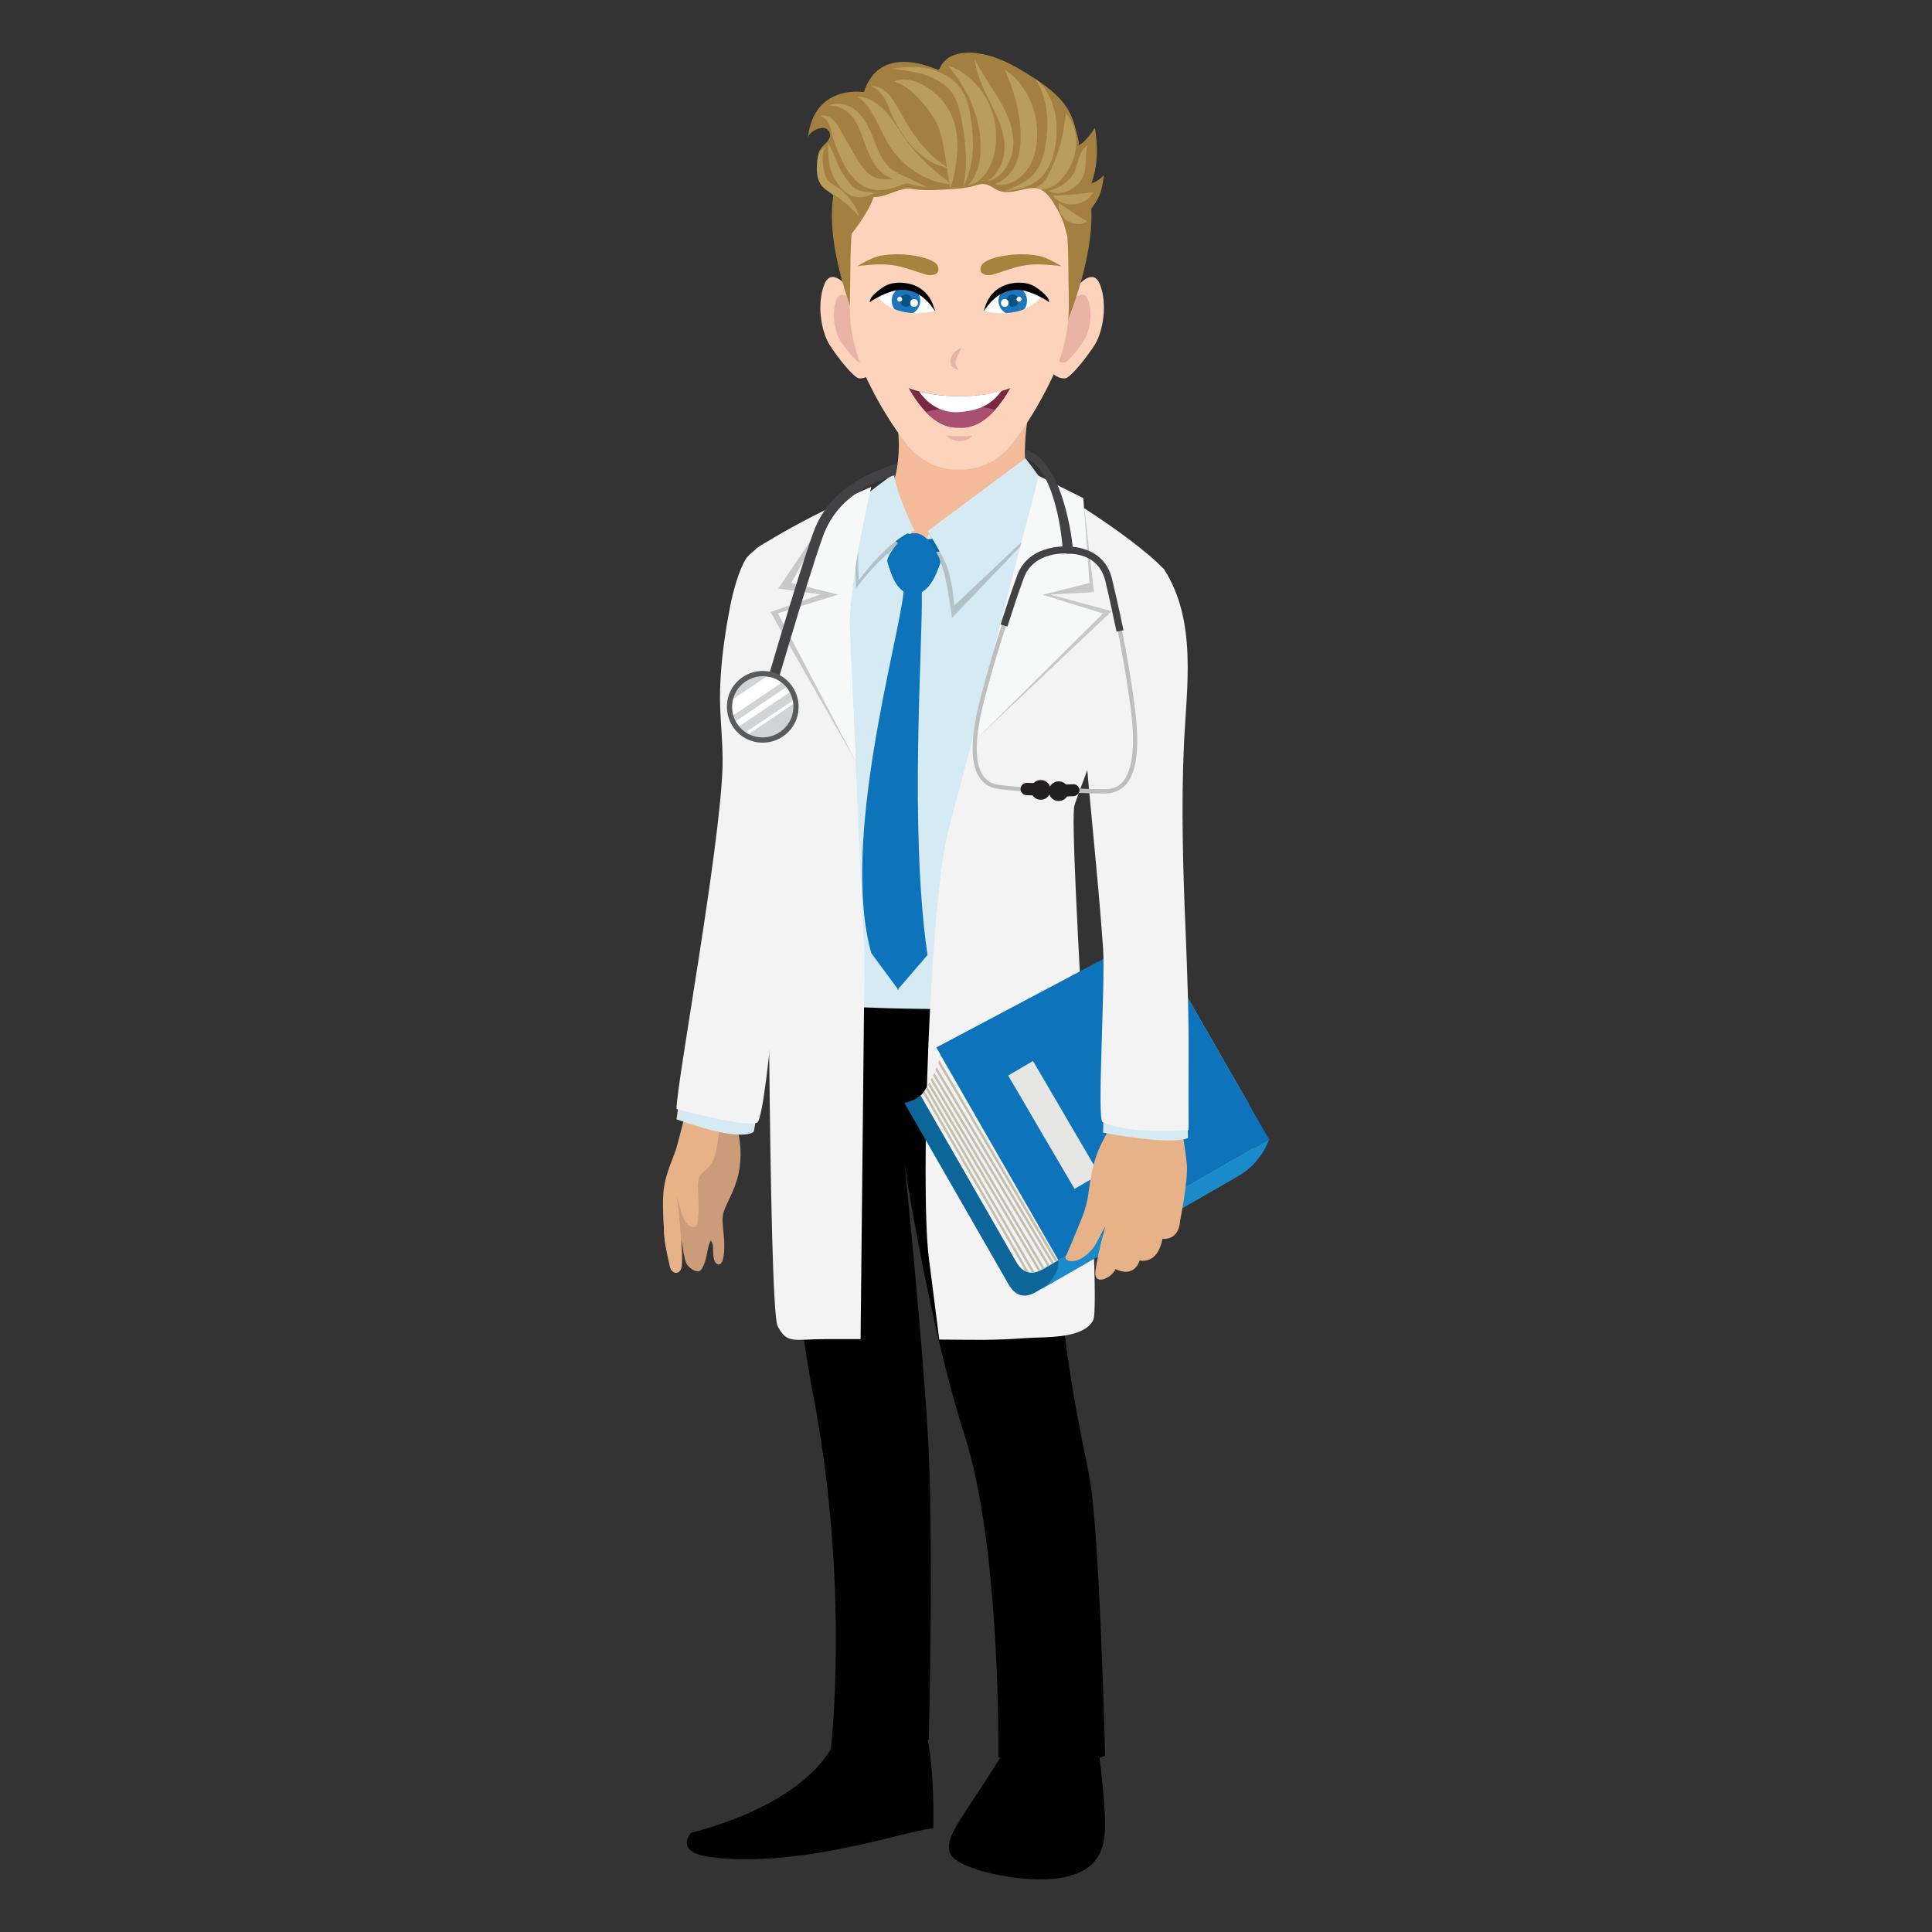 <svg enable-background="new 0 0 125 125" viewBox="0 0 125 125" xmlns="http://www.w3.org/2000/svg"><rect x="0" y="0" width="125" height="125" fill="#333333" stroke="none"/><path d="m66.78 25.7s-1.34 4.7.54 7.04c0 0-5.37 10.49-8.39 10.17-3.01-.32-2.11-9.81-2.11-9.81s2.36-2.46.8-7.68z" fill="#f4bb9a"/><path d="m69.51 18.75s1.16-1.61 1.66-.34.19 3.04-.33 3.88c-.53.84-1.59 2.17-1.93 2.19s-.62-.13-.96-.46z" fill="#fdd4bb"/><path d="m69.27 19.62s.78-1.08 1.11-.23.13 2.04-.22 2.6-1.07 1.46-1.29 1.47c-.23.02-.41-.09-.64-.31z" fill="#db9d95" opacity=".6"/><path d="m54.99 18.75s-1.16-1.61-1.66-.34-.19 3.04.33 3.88c.53.84 1.59 2.17 1.93 2.19s.62-.13.96-.46z" fill="#fdd4bb"/><path d="m55.23 19.62s-.78-1.08-1.11-.23-.13 2.04.22 2.6 1.07 1.46 1.29 1.47c.23.02.41-.09.64-.31z" fill="#db9d95" opacity=".6"/><path d="m70.62 13.96c0-4.94-3.72-7.64-8.33-7.64-.02 0-.04 0-.07 0-.02 0-.04 0-.07 0-4.61 0-8.33 2.7-8.33 7.64 0 4.83 3.85 14 8.34 14.4v.01h.06.06v-.01c4.48-.41 8.34-9.57 8.34-14.4z" fill="#a38040"/><path d="m69.13 18.13c-.02-1.83.04-3.91-.66-5.64-.05-.12-.1-.24-.17-.36-1.16-2.13-4.43-1.74-6.16-1.73-.02 0-.04 0-.07 0-.02 0-.04 0-.07 0-1.73 0-5-.4-6.16 1.73-.06.12-.12.23-.17.36-.7 1.72-.63 3.81-.66 5.64-.01 1.08-.08 2.18.08 3.25.18 1.14.56 2.24 1.06 3.28.7 1.44 1.58 2.91 2.58 4.16.8 1 1.98 1.57 3.26 1.57h.07.07c1.27 0 2.46-.57 3.26-1.57 1-1.25 1.88-2.72 2.58-4.16.5-1.04.89-2.14 1.06-3.28.18-1.07.11-2.17.1-3.25z" fill="#fdd4bb"/><path d="m62.2 22.51s-.05.11-.12.25c-.04.08-.08.16-.12.24-.02.04-.04.08-.06.13-.02.04-.04.08-.05.12-.02.04-.02.08-.03.12 0 .04-.01.07-.01.11.01.03 0 .07.02.1.01.03.02.07.04.1s.03.06.05.09c.02.02.04.05.05.07.03.04.04.07.04.07s-.03 0-.08-.01c-.03-.01-.06-.01-.09-.02-.04-.01-.07-.03-.11-.06-.02-.01-.04-.02-.06-.04s-.04-.04-.06-.06c-.04-.04-.07-.1-.09-.17-.02-.03-.02-.07-.02-.1s-.01-.07-.01-.1c.01-.07.02-.14.04-.2s.05-.12.08-.17.07-.1.1-.14c.07-.08.15-.15.23-.2.14-.1.26-.13.26-.13z" fill="#db9d95" opacity=".6"/><path d="m60.51 20.13s-.92-3.22-4.04-.94c-.1.07.42.54.48.6.32.26.69.4 1.08.5.58.15 1.19.09 1.77-.02.06 0 .7-.14.71-.14z" fill="#fff"/><path d="m58.79 20.36c-.5.1-.99-.23-1.08-.73-.1-.5.23-.99.73-1.08.5-.1.99.23 1.08.73.1.5-.23.98-.73 1.08z" fill="#1d76bb"/><circle cx="58.62" cy="19.45" fill="#085385" r=".4"/><path d="m58.21 19.52c-.09 0-.16-.07-.16-.16s.07-.16.16-.16.16.07.16.16c.01.09-.07.16-.16.16z" fill="#fff"/><circle cx="59.14" cy="19.6" fill="#fff" r=".25"/><path d="m56.68 19.05s.95 1.72 3.87 1.06c0 0-.82.86-1.74.83s-2.03-.48-2.36-.85c-.32-.38.23-1.04.23-1.04z" fill="#fdd4bb"/><path d="m60.51 20.12c-.01 0-.02-.01-.03-.02-.24-.34-.49-.66-.82-.9-.97-.71-1.82-.4-2.18-.27-.29.1-.57.24-.84.39-.13.07-.25.14-.36.23-.02.02.01-.14.02-.15.03-.08.07-.16.13-.22.11-.14.25-.26.39-.37.19-.15.39-.3.62-.39.24-.1.5-.13.76-.13.4 0 .8.08 1.15.26.31.16.57.39.77.68.1.15.18.3.24.47 0 .02.15.42.15.42z" fill="#010101"/><path d="m59.94 17.77c.23.07.48.04.67-.09.13-.09.15-.39.01-.56-.39-.51-2.23-.83-3.62-.58-.63.11-1.52.68-1.52.68.07-.01.11-.02.15-.02.06-.01.12-.01.17-.02.12-.01.23-.02.35-.03.23-.02.46-.04.69-.04.29-.01.57 0 .86.04.77.09 1.49.41 2.24.62z" fill="#a7833d"/><path d="m63.64 20.13s.92-3.22 4.04-.94c.1.07-.42.54-.48.6-.32.26-.69.4-1.08.5-.58.15-1.19.09-1.77-.02-.07 0-.71-.14-.71-.14z" fill="#fff"/><path d="m65.35 20.36c.5.1.99-.23 1.08-.73.1-.5-.23-.99-.73-1.08-.5-.1-.99.23-1.08.73-.1.5.23.98.73 1.08z" fill="#1d76bb"/><circle cx="65.52" cy="19.45" fill="#085385" r=".4"/><circle cx="65.93" cy="19.36" fill="#fff" r=".16"/><circle cx="65.01" cy="19.6" fill="#fff" r=".25"/><path d="m67.47 19.05s-.95 1.72-3.87 1.06c0 0 .82.86 1.74.83.92-.02 2.03-.48 2.36-.85.32-.38-.23-1.04-.23-1.04z" fill="#fdd4bb"/><path d="m63.64 20.12c.01 0 .02-.01.03-.02.24-.34.49-.66.82-.9.97-.71 1.82-.4 2.18-.27.29.1.57.24.84.39.13.07.25.14.36.23.02.02-.01-.14-.02-.15-.03-.08-.07-.16-.13-.22-.11-.14-.25-.26-.39-.37-.19-.15-.39-.3-.62-.39-.24-.1-.5-.13-.76-.13-.4 0-.8.08-1.15.26-.31.16-.57.39-.77.68-.1.15-.18.3-.24.47-.01.02-.15.42-.15.42z" fill="#010101"/><path d="m64.21 17.77c-.23.07-.49.04-.67-.09-.13-.09-.15-.39-.01-.56.39-.51 2.23-.83 3.62-.58.63.11 1.52.68 1.52.68-.07-.01-.11-.02-.15-.02-.06-.01-.12-.01-.17-.02-.12-.01-.23-.02-.35-.03-.23-.02-.46-.04-.69-.04-.29-.01-.57 0-.86.04-.78.09-1.5.41-2.24.62z" fill="#a7833d"/><path d="m69.06 15.31c.11.16.63-.57 1.36-1.55s.85-1.22 1-2.43c0 0-.46.51-.81.51 0 0 .62-1.33.23-3.57 0 0-.58.94-1.08 1.14.15-.06-.18-1.09-.21-1.22-.18-.72-.53-1.34-1.05-1.88-.51-.53-1.12-.95-1.74-1.35-.92-.59-1.89-1.15-2.96-1.41-.96-.24-2.4-.28-2.93.74-.13.24-.1.24-.32.17-.28-.09-.55-.21-.83-.28-.8-.21-1.7-.29-2.47.08-.7.33-1.13.99-1.36 1.7 0 0-3.24-.55-3.62 2.98.04-.41.84-.8 1.18-.62.16.09.26.26.25.44-.01.39-.46.61-.66.95-.12.2-.14.44-.16.67-.02.36-.02.73.08 1.07.16.58.61.92 1.06 1.28.27.21.68.62 1.02.72 0 0-.81-.24-1.23.31 0 0 .86-.23 1.2.32 0 0-.7-.08-.86.94.02-.12.06.21.15.16.25-.14.52-.23.71.04.26-.27 1.27-1.65 1.51-2.46.6 0 1.14-.3 1.71-.46.15-.04.3-.09.45-.1.14-.01.29.02.43.04.79.11 1.59.05 2.38 0 .5-.03 1-.07 1.48-.2.24-.07.48-.16.72-.13.34.04.62.3.94.43.59.23 1.25-.03 1.87-.14.26-.04.53-.06.77.03.51.2.87.85 1.13 1.3.16.28.29.56.4.86.04.07.16.58.26.92z" fill="#a38040"/><g fill="#ba9c5b"><path d="m55.6 14.02c-.33-.36-.66-.68-1.01-.97-.18-.14-.36-.28-.55-.4-.1-.06-.19-.12-.29-.18s-.21-.12-.32-.2-.22-.19-.31-.31c-.08-.12-.15-.26-.19-.39-.08-.27-.09-.53-.08-.77s.03-.5.11-.75c.04-.12.1-.24.19-.34s.2-.17.32-.2c-.19.16-.24.38-.25.6s.02.44.05.67.07.45.15.63c.04.09.08.17.13.24s.11.13.2.19c.08.06.17.12.28.18.1.07.21.14.31.22.2.15.38.32.54.51.33.37.59.8.72 1.27z"/><path d="m59.12 11.67c-.33.15-.67.27-1.01.38s-.68.22-1.09.25c-.1.01-.2.01-.31 0s-.21-.02-.32-.05c-.22-.05-.42-.14-.6-.25s-.34-.25-.49-.39c-.14-.15-.26-.3-.38-.46-.11-.16-.21-.32-.3-.48-.09-.17-.17-.32-.24-.49-.15-.33-.29-.66-.4-1.01-.06-.17-.11-.34-.15-.52-.05-.17-.08-.33-.14-.48-.05-.15-.12-.28-.22-.4s-.24-.22-.42-.25c.17-.07.39-.05.57.04.19.08.34.23.46.39s.22.32.3.48l.26.45.51.9c.09.15.17.3.26.44.08.14.17.28.26.41s.18.25.28.36.2.21.31.29c.22.17.45.26.76.3.3.04.65.02 1.01.02.37.02.73.03 1.09.07z"/><path d="m56.6 12.48c-.1.05-.2.1-.3.14s-.21.07-.32.1c-.22.05-.47.06-.72 0-.12-.03-.25-.08-.35-.15-.11-.06-.2-.14-.29-.22-.17-.15-.32-.33-.46-.52-.13-.19-.24-.39-.33-.61-.09-.21-.14-.44-.18-.65-.04-.22-.05-.43-.06-.64s-.01-.43 0-.65c.12.19.21.38.3.58s.17.4.24.58c.08.19.15.37.25.54.05.09.09.17.14.25s.1.16.16.24c.11.16.23.31.36.45s.25.25.4.33.33.13.53.16c.19.02.41.03.63.07z"/><path d="m59.97 12.12c-.38-.05-.74-.13-1.11-.21-.36-.08-.74-.17-1.11-.32-.18-.08-.37-.18-.54-.3s-.32-.27-.45-.43c-.26-.32-.45-.68-.6-1.04-.3-.72-.47-1.43-.84-2.01-.09-.15-.19-.28-.31-.4s-.25-.23-.4-.32c-.29-.18-.64-.29-1.02-.24.34-.19.78-.18 1.16-.05s.73.39.98.71c.26.31.44.67.6 1.02.08.18.15.35.22.53.07.17.13.34.2.51.14.33.29.64.49.91.1.14.21.26.33.37s.26.2.41.29c.3.18.64.31.99.47.33.16.67.32 1 .51z"/><path d="m61.56 11.92c-.74-.03-1.47-.28-2.12-.66s-1.22-.9-1.68-1.52c-.23-.31-.42-.64-.58-.96s-.31-.63-.46-.93-.31-.58-.5-.85-.42-.52-.72-.74c.38 0 .75.14 1.08.34.33.21.61.48.86.77.24.29.45.6.64.89l.28.43c.05.07.09.14.14.2.05.07.09.13.14.2.39.53.82 1.02 1.31 1.48.49.47 1.03.89 1.61 1.35z"/><path d="m61.33 10.86c-.15-.03-.31-.06-.46-.12-.16-.05-.3-.11-.45-.18-.29-.15-.56-.32-.82-.53-.5-.41-.93-.91-1.27-1.45-.09-.13-.17-.27-.25-.41s-.16-.27-.23-.42c-.14-.28-.26-.58-.38-.86-.11-.28-.23-.54-.41-.77-.17-.23-.4-.43-.7-.54.16-.02.33.01.48.07.16.06.3.14.44.25.27.21.46.49.63.77s.31.54.46.8.31.52.47.78c.32.51.68.99 1.08 1.43.2.22.42.43.65.63.24.19.49.37.76.55z"/><path d="m62.32 12.09c.19-.91.21-1.8.13-2.69-.04-.44-.1-.89-.18-1.33-.04-.22-.08-.44-.13-.66s-.1-.43-.16-.63c-.13-.4-.32-.75-.61-1.04-.28-.3-.65-.53-1.04-.71s-.82-.3-1.26-.38c-.44-.09-.9-.14-1.36-.2.23-.04.46-.07.69-.09s.46-.03.7-.03c.47.01.95.07 1.41.23s.9.4 1.27.74c.19.17.35.37.49.59.13.22.23.45.31.69.07.24.13.47.17.7s.08.46.11.69c.06.46.09.93.09 1.4-.01.47-.05.94-.15 1.4-.11.47-.26.92-.48 1.32z"/><path d="m57.85 5.27c.18-.08.38-.12.59-.13.2 0 .41.03.61.08.4.11.76.3 1.09.53s.62.51.88.83c.13.16.25.32.35.5.11.18.2.38.27.57.15.39.23.79.27 1.18.02.2.03.39.03.58s0 .39-.02.58c-.03.38-.08.76-.15 1.12-.07.37-.16.73-.28 1.1-.08-.37-.14-.74-.19-1.11s-.1-.73-.16-1.08c-.11-.71-.25-1.39-.5-1.97-.07-.15-.13-.28-.22-.41-.08-.14-.17-.27-.27-.41-.19-.27-.41-.53-.63-.78-.23-.25-.47-.48-.74-.69-.26-.19-.55-.37-.93-.49z"/><path d="m62.61 12c.29-.28.47-.58.59-.91s.19-.66.22-1c.02-.17.02-.34.02-.51s-.01-.34-.01-.52c-.01-.09-.02-.17-.02-.26l-.01-.13c0-.04-.01-.08-.02-.13l-.05-.24-.05-.25c-.07-.33-.16-.67-.28-.99-.05-.17-.13-.32-.19-.49-.03-.08-.07-.16-.11-.24l-.05-.12-.07-.11c-.15-.32-.35-.62-.55-.93s-.44-.59-.68-.91c.18.06.38.12.55.22.09.05.18.09.26.14s.17.11.25.17c.32.24.63.51.88.83l.1.12.09.12c.06.08.12.17.17.25.11.17.21.35.3.54.09.18.16.38.23.57.04.1.06.2.09.3s.06.2.07.3l.06.3c.01.1.02.21.03.31 0 .05.01.1.01.15v.16c0 .1.01.21 0 .31-.01.21-.02.41-.06.62-.03.2-.08.41-.14.61-.13.4-.32.78-.6 1.1-.27.31-.64.56-1.03.62z"/><path d="m63.85 11.74c.16-.1.31-.22.43-.34.12-.13.23-.27.32-.42s.16-.31.22-.47.1-.33.13-.5c.12-.68-.02-1.37-.27-2.03-.24-.67-.59-1.31-.92-1.99-.16-.34-.32-.69-.44-1.05-.12-.37-.22-.74-.25-1.12.32.69.73 1.29 1.13 1.92.4.62.81 1.27 1.08 2.01.07.19.13.37.17.57.04.19.08.39.1.59s.02.4 0 .61c-.02.2-.06.4-.12.6-.06.19-.14.38-.24.56s-.22.34-.35.49c-.14.14-.29.27-.46.37-.16.09-.35.16-.53.2z"/><path d="m64.37 11.9c.37-.13.65-.33.88-.57.11-.12.21-.25.3-.39.08-.14.15-.28.21-.42.23-.59.28-1.25.27-1.93-.03-.68-.12-1.35-.29-2.03s-.42-1.34-.73-2.05c.66.41 1.17 1.04 1.53 1.74.36.71.55 1.5.57 2.31v.3c0 .1-.01.2-.02.3-.02.2-.05.4-.1.6-.09.4-.25.8-.49 1.16-.24.35-.57.66-.95.84-.37.19-.81.25-1.18.14z"/><path d="m65.06 12.36c.35-.16.7-.31 1.02-.49s.61-.38.83-.64c.44-.52.64-1.21.75-1.92s.14-1.44.05-2.15-.31-1.42-.72-2.06c.31.23.56.54.76.87.2.34.35.71.45 1.09.2.77.21 1.57.08 2.35-.06.39-.16.78-.32 1.15s-.39.73-.7 1.01-.69.47-1.06.58c-.19.06-.38.1-.57.13-.19.04-.38.06-.57.08z"/><path d="m66.99 12.14c.25-.1.42-.24.56-.4s.24-.33.33-.52.18-.39.27-.6c.09-.2.17-.41.24-.61.15-.4.26-.81.35-1.25s.15-.9.23-1.43c.37.4.56.91.63 1.45.07.53 0 1.09-.19 1.6-.09.25-.21.5-.36.72-.14.22-.3.43-.5.63s-.45.37-.74.46c-.27.09-.58.09-.82-.05z"/><path d="m67.82 12.36c.37-.1.69-.24.96-.42s.49-.4.64-.66l.06-.1.05-.1c.02-.03.03-.07.04-.11l.04-.11c.05-.15.1-.33.15-.5.06-.18.12-.36.22-.54.1-.17.23-.34.4-.43-.13.37-.11.69-.13 1.06-.01.18-.02.37-.06.57-.02.1-.05.2-.08.3l-.06.15c-.02.05-.05.1-.08.14-.23.37-.58.64-.97.78-.4.14-.83.14-1.18-.03z"/><path d="m68.13 12.66c.26-.02.48-.03.69-.04s.41-.02.61-.04.4-.04.6-.06c.21-.02.42-.05.68-.07-.11.24-.3.42-.52.55s-.47.2-.72.22-.51-.01-.75-.1c-.22-.1-.44-.24-.59-.46z"/><path d="m68.51 13.14c.2.13.34.24.49.33.14.1.28.19.42.28s.27.18.42.27.31.19.5.31c-.19.14-.42.18-.64.17-.22-.02-.44-.09-.63-.21s-.35-.29-.45-.49-.16-.43-.11-.66z"/></g><path d="m61.25 28.2h.28c.08 0 .17.01.26.01s.19.01.29.01h.29.13c.04 0 .09 0 .12-.01.04 0 .08 0 .11-.01.03 0 .06-.01.09-.01h.08s-.02.02-.05.06c-.04.04-.09.09-.16.13-.04.02-.08.05-.12.07-.05.02-.1.04-.15.05-.11.03-.22.04-.34.04-.23 0-.46-.08-.6-.16-.15-.08-.23-.18-.23-.18z" fill="#db9d95" opacity=".6"/><path d="m62.08 25.63c-1.96.03-3.29-.52-3.29-.52 1.15 2.02 2.29 2.62 3.29 2.55 1 .07 2.14-.54 3.29-2.55 0 0-1.33.55-3.29.52z" fill="#7b2842"/><path d="m63.58 26.34c-1.07-.14-2.11-.02-2.82.12-.41.08-.71.16-.86.2.76.79 1.5 1.05 2.17 1.01.72.05 1.51-.25 2.32-1.16-.26-.07-.54-.13-.81-.17z" fill="#a95070"/><path d="m62.07 25.63c-1.12.02-2.04-.16-2.61-.31.09.14.32.46.7.76.07.06.16.12.24.17.03.02.06.04.09.05.03.02.06.04.1.06.05.03.11.05.17.08h.01c.02.01.05.02.07.03.04.02.08.04.13.05.06.02.13.04.2.06s.14.03.21.05h.01c.07.01.14.02.22.03.07.01.15.01.23.01h.01c.07 0 .14 0 .21-.01.08-.01.16-.01.23-.02.15-.02.29-.04.43-.06.06-.01.13-.03.19-.04.12-.03.24-.06.35-.1.11-.03.21-.07.3-.12.41-.18.69-.41.91-.64.09-.09.17-.19.24-.28.04-.05.07-.09.11-.14-.54.18-1.52.39-2.75.37z" fill="#fff"/><path d="m54.01 112.64s-1.21 3.81-9.31 5.95c0 0-1.04 1.18 1.02 1.52 2.07.34 5.09.22 8.55-.47s4.58-1.14 6.12-1.36c0 0 .09-3.96-.45-6.09-.01.01-5.89.24-5.93.45z" fill="#010101"/><path d="m71 112.6s.5 3.68.5 5.42-.49 3.07-2.9 3.48c-2.4.41-6.84-.56-7.15-1.64-.31-1.07.74-2.1 3.27-6.14 2.52-4.04 6.28-1.12 6.28-1.12z" fill="#010101"/><path d="m50.57 62.5s-.29 15.47 2.06 27.85c2.36 12.38 1.13 22.74 1.13 22.74s3.53.78 6.33-.55c0 0 .36-13.35-.09-20.27-.44-6.92-1.47-16.93-1.47-16.93s1.52 10.15 3.88 17.52 2.18 20.83 2.18 20.83 4.05.99 6.91-.09c0 0-.35-14.75-1.04-18.19s-1.28-6.09-1.87-11.59.2-19.15-.2-21.81c-.39-2.65-1.38-8.25-1.38-8.25l-15.71.59z" fill="#010101"/><path d="m49.21 35.74c-.29.25.52 9.67.64 11.76.13 2.1.15 14.52.78 15.79s2.64 1.69 4.19 1.83c1.55.13 12.56.45 13.77-.4 0 0 1.21-1.56.8-2.94-.23-.78-.73-4.16-.53-7.02.16-2.24.97-3.97 1.23-5.09.59-2.54 4.03-12.11 3.9-12.65s-7.84-5.66-8.07-5.92c0 0-4.1 2.56-5.8 3.43-.36.18-.89 5.39-.98 5.38-.12-.01-.02-5.33-.2-5.67-.52-.96-1.16-2.77-1.16-2.77s-7.64 3.49-8.57 4.27z" fill="#d6eaf3"/><path d="m66.21 30.45-6.11 4.05s.56 1.19.88 2.21c.34 1.09.61 3.27.61 3.27l6.66-6.96z" fill="#231f20" opacity=".2"/><path d="m57.69 31.16s-.97.68-1.77 1.33-.53 5.58-.53 5.58 1.93-2.69 3.6-3.22c0 0-1.32-2.76-1.3-3.69z" fill="#231f20" opacity=".2"/><path d="m62.1 34.98s-2.86 2.45-5.05-1.08l.5-.89s.41 1.46 1.95 1.81c1.53.35 2.55-.85 2.55-.85z" fill="#096ba1"/><path d="m59.64 38.29c.72-.38 1.01-1.41 1.17-1.78.13-.29-.35-1.01-.73-1.5-.24-.31-.55-.49-.89-.5-.33-.01-.66.14-.92.44-.41.46-.94 1.14-.84 1.44.14.39.35 1.43 1.04 1.87-.33 3.25-4.11 16.16-2.1 23.4l1.7 2.31v.09l.04-.06.03.05v-.09l1.87-2.17c-1.2-8.15-.29-20.23-.37-23.5z" fill="#0d74bb"/><path d="m59.96 38.04s-.33.42-.89.42c-.57 0-.85-.42-.85-.42-.49-.5-.67-1.32-.79-1.66-.11-.3.43-.98.84-1.44.26-.29.59-.45.92-.44.33.01.65.19.89.5.37.49.86 1.21.73 1.5-.14.31-.36 1.07-.85 1.54z" fill="#0d74bb"/><path d="m66.35 29.65-6.33 4.71s.7 1.09 1.16 2.07c.45.98.56 2.75.56 2.75l6.88-6.49z" fill="#d6eaf3"/><path d="m57.86 30.64s-.97.68-1.77 1.33-.53 5.58-.53 5.58 1.93-2.69 3.6-3.22c0 .01-1.32-2.76-1.3-3.69z" fill="#d6eaf3"/><path d="m47.5 72.44c.03.07.06.15.09.23.36 1.05.42 2.2.19 3.28-.12.56-.33 1.07-.58 1.59-.19.41-.44.84-.45 1.3-.01.52.1 1.07.11 1.59.01.38 0 .76-.11 1.12-.07.2-.23.37-.41.19-.19-.2-.19-.53-.2-.79 0-.22 0-.51-.15-.69-.08.07-.2.55-.23.75-.04.24-.24 1.25-.6 1.25-.22 0-.59-.22-.75-.51s-.26-1.35-.36-1.58c0 0 .16 1.16 0 1.73-.16.58-.64.26-.64.26s-.42-1.79-.45-2.43c-.03-.65-.1-2.74.16-3.44.26-.71.74-2.13.96-3.01s.61-2.42.61-2.42c.45 0 .91.09 1.34.23.73.26 1.19.69 1.47 1.35z" fill="#cc9b7a"/><path d="m46.82 71.17c.05.15-.02.33-.04.49-.1.65-.2 1.31-.3 1.96-.02.1-.03.21-.05.31-.09.56-.19 1.16-.58 1.58-.18.19-.43.34-.56.57-.12.22-.13.48-.13.73.01.74.1 1.49-.02 2.23-.02.14-.07.3-.2.35-.1.03-.2-.01-.29-.06-.29-.19-.46-.52-.56-.85-.06-.19-.09-.38-.14-.57-.04-.19-.13-.38-.13-.57 0 .4.09.94.13 1.39.05.65.1 1.3.15 1.96.02.36.04.72.02 1.09-.01.12-.02.24-.07.35s-.14.2-.26.22c-.15.03-.3-.08-.38-.22-.09-.17-.1-.38-.15-.56-.05-.2-.09-.4-.13-.6-.08-.4-.15-.8-.16-1.21-.04-1.15-.19-2.31.09-3.44.16-.64.42-1.25.65-1.87.12-.33 1.04-3.98 1.03-3.98.52.1 1.19.21 1.68.42.11.05.25.1.34.19.02.02.04.05.06.09z" fill="#e8b289"/><path d="m48.77 73.21s-.57.8-5-.79l.51-3.58 5.12 1.06z" fill="#d6eaf3"/><path d="m49.82 35.09c-.24-.21-1.41.83-1.53 1.02-.49.77-.87 2.19-1.04 3.08-.35 1.79-.61 3.6-.66 5.42-.05 1.67.2 3.32.16 4.99-.16 5.32-2.98 20.52-2.98 22.15 0 0 4.48 1.22 5.22.88.36-.17.89-5.3.95-6.35.1-2.12.48-4.65.62-6.77.34-4.89 2.04-8.8 2.39-13.68.23-3.66-3.01-10.63-3.13-10.74z" fill="#f3f3f3"/><path d="m55.92 61.48c-.17-2.96-.67-14.82-.95-21.14-.25-5.58 1.37-8.74 1.37-8.74s-4.43 1.94-7.44 3.91c0 0 .77 12.54.77 14.02 0 2.07.04 35.07.64 36.26.6 1.2 1.09.85 3.1.85h2.27l.24-23.2c.03-.64.03-1.3 0-1.96z" fill="#f3f3f3"/><path d="m61.35 53.76c2.32-8.65 5.89-22.68 5.89-22.68s5.8 3.37 8.08 5.76c0 0-5.36 13.85-5.8 15.26s1.81 32.12 1.21 33.31c-.62 1.24-3.15 1.08-4.28 1.16-2.34.17-3.34.11-5.68.1l-.68-5.33c-.56-4.46.09-23.23 1.26-27.58z" fill="#f3f3f3"/><path d="m60.82 68.21c.03.59-.15 1.23-.49 1.79-.28.47-.65.85-1.13 1.11-.25.14-.47.21-.69.24l6.74 11.74c.4.7.98.96 1.74.52l.58-.33c.76-.43.53-.33 1.47-.85z" fill="#0d6699"/><path d="m60.82 68.21c.02.57-1.04 2.63-1.26 2.66l6.2 10.79c.38.66.94.89 1.7.46l.58-.33c.76-.44.53-.33 1.47-.85z" fill="#f3f3f3"/><path d="m69 82.46 10.55-6.06c1.7-.97 2.21-3.3 1.13-5.17l-6.16-10.73c-.02-.03-.04-.05-.05-.08l-13.63 7.83z" fill="#a2bbd4"/><path d="m74.47 60.41-13.89 7.36 7.91 13.77 13.62-7.82z" fill="#0d74bb"/><path d="m82.11 73.72s-.46 1.48-1.93 2.33c-1.47.84-13.2 7.58-13.2 7.58s1.55-.7 1.5-2.08z" fill="#1a8acb"/><path d="m66.58 82.32c-.08-.01-.15-.04-.22-.07l-6.64-11.52c.03-.04.06-.09.1-.14z" fill="#c4bfad"/><path d="m66.95 82.32c-.06.01-.11.02-.17.02l-6.88-11.86c.03-.05.06-.1.09-.16z" fill="#c4bfad"/><path d="m67.33 82.19c-.05.02-.1.04-.15.06l-7.13-12.06c.03-.05.06-.11.09-.16z" fill="#c4bfad"/><path d="m67.59 82.05-.12.07c-.01 0-.01.01-.02.01l-7.24-12.24c.03-.06.06-.11.08-.17z" fill="#c4bfad"/><path d="m67.92 81.86-.14.08-7.41-12.36c.03-.06.05-.11.08-.17z" fill="#c4bfad"/><path d="m68.19 81.7c-.04.03-.09.05-.14.08l-7.53-12.56c.03-.06.05-.12.08-.18z" fill="#c4bfad"/><path d="m68.42 81.57c-.04.02-.08.05-.14.08" fill="none"/><path d="m68.42 81.57c-.04.02-.08.05-.14.08l-7.58-12.87c.03-.07.05-.14.07-.2z" fill="#c4bfad"/><path d="m63.92 71.85h8.5v1.86h-8.5z" fill="#e6e6e5" transform="matrix(-.505 -.863 .863 -.505 39.795 168.369)"/><path d="m72.17 71.34s.05.93-.63 2.12c-.59 1.05-.89 1.95-1.11 3.69-.07.57-.22 1.13-.44 1.67-.37.92-.92 2.27-1.04 2.46-.18.29.72.73 1.76-.51.18-.22.81-1.44.81-1.44s-.68 2.46-.65 3.12c.02.66 1.02.27 1.31-.34 0 0 1.13.65 1.56-.56 0 0 1.15.32 1.47-1.4 0 0 1.06.18 1.15-1.2 0 0 .52-2.64.43-3.59s-.45-3.21-.45-3.21z" fill="#e8b289"/><path d="m76.83 70.87s-2.91.33-5.4-.4l-.06 2.81s4.2.84 5.49.36z" fill="#d6eaf3"/><path d="m73.17 36.08c.24-.21 2.03.56 2.15.76 2.15 3.36 1.45 7.63 1.28 11.36-.18 4-.06 8.09.11 12.09.11 2.71.21 5.42.19 8.13-.01 1.63 0 3.06 0 4.69 0 0-3.9.32-5.57-.52-.36-.18.19-9.09.04-11.21-.34-4.89-.92-9.75-1.27-14.63-.23-3.65 2.95-10.56 3.07-10.67z" fill="#f3f3f3"/><path d="m55.52 31.87-1.55.85-3.62 5.36 2.75.38-3.25 1.14 5.52 9.67s-1.26-8.37-1.26-8.56c.11-3.38 1.41-8.84 1.41-8.84z" fill="#231f20" opacity=".2"/><path d="m67.5 31.38 2.63 1.32.65 5.61-2.83.16 3.98 1.07-8.51 8.04s-.27.6 1.18-4.18c.43-1.42 2.9-12.02 2.9-12.02z" fill="#231f20" opacity=".2"/><path d="m56.37 31.5-2.29 1.01-2.88 5.2 3.03.76-3.9 1.21 5.04 9.59s-.41-8.74-.4-8.93c.1-3.38 1.4-8.84 1.4-8.84z" fill="#f7f8f8"/><path d="m67.21 30.79 2.88 1.44.4 5.49-3.03.76 3.9 1.21-8.45 8.39s.55-2.18 1.19-5.2c.31-1.46 3.11-12.09 3.11-12.09z" fill="#f7f8f8"/><path d="m66.89 51.26.01-.28c-.01 0-1.15-.06-2.28-.2-.45-.06-.78-.26-1.02-.6-.39-.57-.69-1.85.05-4.75.61-2.4 1.38-4.89 2.51-8.09.68-1.94 2.7-1.57 2.78-1.55l.06-.28c-.02 0-2.34-.43-3.1 1.73-1.13 3.2-1.9 5.7-2.51 8.11-.61 2.4-.62 4.08-.01 4.97.28.41.69.66 1.21.72 1.14.16 2.29.22 2.3.22z" fill="#bdbec0"/><path d="m71.76 51.32c.44-.05.81-.24 1.09-.56.71-.82.9-2.48.58-4.94s-.8-5.03-1.53-8.35c-.5-2.24-2.84-2.09-2.87-2.09l.02.28c.09-.01 2.13-.13 2.58 1.87.74 3.31 1.21 5.88 1.53 8.33.39 2.96-.07 4.2-.52 4.72-.28.32-.63.47-1.08.48-1.13.01-2.27-.07-2.28-.07l-.02.28c.01 0 1.16.08 2.31.07.06-.01.12-.02.19-.02z" fill="#bdbec0"/><path d="m69.44 50.74-.67.03c-.21.01-.38.19-.37.4.01.21.19.38.4.37l.67-.03c.21-.01.38-.19.37-.4-.01-.21-.19-.38-.4-.37z" fill="#231f20"/><path d="m69.12 51.34c.08-.34-.12-.69-.47-.77-.34-.08-.69.12-.77.47-.08.34.12.69.47.77.34.08.69-.13.77-.47z" fill="#231f20"/><path d="m65.18 40.54.05-.16c.32-.99.65-2.02 1.02-3.01.66-1.77 2.89-1.56 2.91-1.55l.05-.46c-.03 0-2.61-.25-3.39 1.85-.37 1-.7 2.03-1.03 3.03l-.05.16z" fill="#424143"/><path d="m66.44 50.65.72.02c.22.01.4.19.39.41-.01.22-.19.4-.41.39l-.72-.02c-.22-.01-.4-.19-.39-.41 0-.21.19-.39.41-.39z" fill="#231f20"/><path d="m66.7 51.18c-.04-.35.21-.67.56-.71s.67.21.71.56-.21.67-.56.71-.67-.21-.71-.56z" fill="#231f20"/><path d="m72.24 40.87.45-.09c-.21-1.01-.45-2.08-.73-3.28-.54-2.31-2.96-2.13-2.99-2.13l.04.46-.01-.23.02.23c.08-.01 2.05-.14 2.5 1.78.28 1.18.51 2.25.72 3.26z" fill="#424143"/><path d="m66.31 29.07c2.45.66 3.08 5.87 3.11 6.53l-.66.03c-.08-1.63-.75-5.51-2.43-5.98 0 0-.01-.08-.01-.27-.01-.13-.01-.31-.01-.31z" fill="#424143"/><path d="m52.63 34.43c1.08-2.94 3.79-3.87 4.96-4.3.14-.05.3-.11.48-.12 0 0-.04.27-.07.42-.02.1-.07.33-.07.33-.03.01-.15.01-.17.02-.85.31-3.5 1.12-4.5 3.88-1.02 2.79-3.61 11.73-3.64 11.82l-.64-.18c.03-.09 2.62-9.06 3.65-11.87z" fill="#424143"/><path d="m47.26 45.2c-.3 1.15.4 2.32 1.55 2.62s2.32-.4 2.62-1.55-.4-2.32-1.55-2.62c-1.15-.29-2.32.4-2.62 1.55z" fill="#d2d3d4"/><path d="m51.54 45.39-3.29 2.22" fill="none"/><path d="m47.36 45.27v.02c-.09.36-.09.72 0 1.05l3.35-2.26c-.21-.15-.45-.27-.72-.34-.09-.02-.18-.04-.27-.05z" fill="#fff"/><path d="m47.49 46.74c.06.12.12.23.2.34l3.56-2.4c-.07-.11-.15-.22-.24-.32z" fill="#fff"/><path d="m48.08 47.49c.05.04.11.09.17.13l3.29-2.22c-.01-.07-.03-.13-.05-.2z" fill="#fff"/><path d="m48.77 47.98c-.6-.15-1.1-.53-1.42-1.07-.31-.53-.4-1.16-.25-1.76s.53-1.1 1.07-1.42c.53-.31 1.16-.4 1.76-.25s1.1.53 1.42 1.07c.31.53.4 1.16.25 1.76-.27 1.04-1.21 1.74-2.24 1.74-.2 0-.4-.02-.59-.07zm-.43-3.95c-.46.27-.78.7-.91 1.21s-.06 1.05.21 1.5c.27.46.7.78 1.21.91 1.06.27 2.14-.37 2.42-1.43.13-.51.06-1.05-.21-1.5-.27-.46-.7-.78-1.21-.91-.17-.04-.33-.06-.5-.06-.36 0-.7.1-1.01.28z" fill="#595a5c"/></svg>